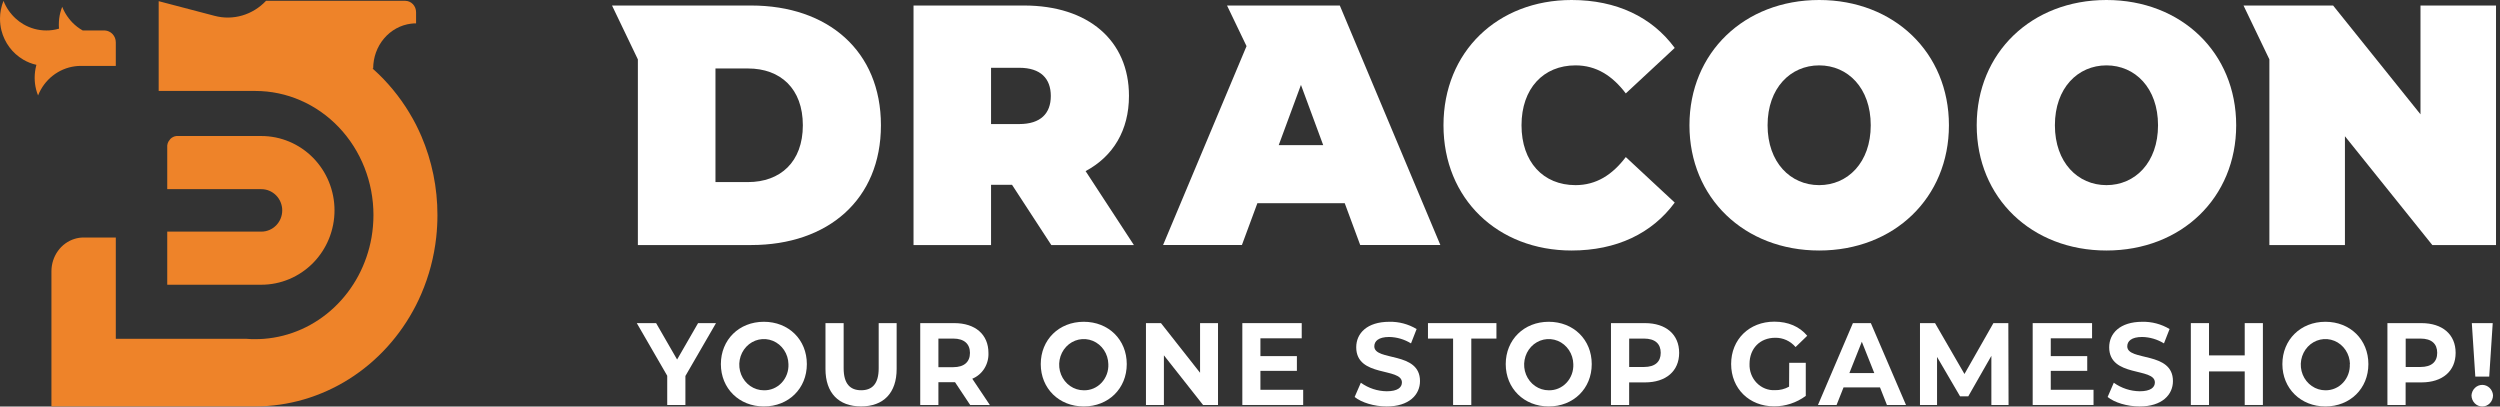 <?xml version="1.0" encoding="UTF-8"?> <svg xmlns="http://www.w3.org/2000/svg" width="246" height="40" viewBox="0 0 246 40" fill="none"><rect x="0" y="0" width="246" height="40" fill="#333333" stroke="none"/><path d="M67.444 36.996V39.85H65.655V36.974L62.66 31.795H64.561L66.627 35.378L68.691 31.795H70.454L67.444 36.996Z" fill="white"></path><path d="M70.934 35.828C70.934 33.434 72.722 31.663 75.163 31.663C77.605 31.663 79.394 33.421 79.394 35.828C79.394 38.235 77.593 39.994 75.163 39.994C72.734 39.994 70.934 38.222 70.934 35.828ZM77.583 35.828C77.573 35.332 77.422 34.85 77.15 34.443C76.878 34.036 76.496 33.721 76.053 33.539C75.61 33.357 75.126 33.315 74.66 33.418C74.194 33.521 73.768 33.766 73.435 34.12C73.102 34.475 72.876 34.924 72.787 35.412C72.698 35.899 72.749 36.403 72.933 36.86C73.118 37.318 73.428 37.708 73.825 37.983C74.222 38.258 74.687 38.404 75.163 38.404C75.488 38.413 75.811 38.352 76.112 38.225C76.413 38.098 76.686 37.908 76.913 37.666C77.14 37.424 77.317 37.136 77.432 36.82C77.547 36.504 77.599 36.166 77.583 35.828Z" fill="white"></path><path d="M81.227 36.306V31.795H83.015V36.238C83.015 37.768 83.656 38.4 84.741 38.4C85.825 38.4 86.463 37.768 86.463 36.238V31.795H88.23V36.306C88.23 38.677 86.926 39.99 84.728 39.99C82.53 39.99 81.227 38.677 81.227 36.306Z" fill="white"></path><path d="M95.465 39.85L93.974 37.606H92.339V39.85H90.551V31.795H93.902C95.969 31.795 97.263 32.912 97.263 34.727C97.286 35.27 97.144 35.807 96.859 36.263C96.573 36.718 96.158 37.069 95.672 37.267L97.404 39.856L95.465 39.85ZM93.787 33.316H92.339V36.13H93.799C94.89 36.13 95.444 35.599 95.444 34.727C95.444 33.854 94.89 33.316 93.799 33.316H93.787Z" fill="white"></path><path d="M102.41 35.828C102.41 33.434 104.198 31.663 106.64 31.663C109.082 31.663 110.873 33.421 110.873 35.828C110.873 38.235 109.072 39.994 106.64 39.994C104.208 39.994 102.41 38.222 102.41 35.828ZM109.06 35.828C109.049 35.332 108.899 34.85 108.627 34.443C108.354 34.036 107.973 33.721 107.53 33.539C107.087 33.357 106.602 33.315 106.136 33.418C105.67 33.521 105.244 33.766 104.911 34.12C104.578 34.475 104.353 34.924 104.264 35.412C104.175 35.899 104.225 36.403 104.41 36.86C104.595 37.318 104.905 37.708 105.301 37.983C105.698 38.258 106.164 38.404 106.64 38.404C106.965 38.413 107.288 38.352 107.589 38.225C107.89 38.098 108.162 37.908 108.389 37.666C108.616 37.424 108.793 37.136 108.909 36.82C109.024 36.504 109.076 36.166 109.06 35.828Z" fill="white"></path><path d="M119.852 31.795V39.85H118.383L114.528 34.964V39.85H112.762V31.795H114.24L118.086 36.681V31.795H119.852Z" fill="white"></path><path d="M128.233 38.355V39.85H122.246V31.795H128.089V33.29H124.025V35.042H127.614V36.492H124.025V38.355H128.233Z" fill="white"></path><path d="M133.297 39.063L133.907 37.66C134.657 38.199 135.546 38.492 136.458 38.5C137.518 38.5 137.949 38.129 137.949 37.633C137.949 36.129 133.453 37.164 133.453 34.171C133.453 32.803 134.513 31.664 136.711 31.664C137.652 31.643 138.58 31.89 139.396 32.377L138.843 33.79C138.193 33.391 137.456 33.173 136.701 33.158C135.639 33.158 135.232 33.572 135.232 34.08C135.232 35.565 139.728 34.539 139.728 37.497C139.728 38.842 138.656 39.995 136.445 39.995C135.207 39.992 133.969 39.61 133.297 39.063Z" fill="white"></path><path d="M142.985 33.316H140.512V31.795H147.249V33.316H144.776V39.85H142.985V33.316Z" fill="white"></path><path d="M148.164 35.828C148.164 33.434 149.955 31.663 152.394 31.663C154.833 31.663 156.627 33.421 156.627 35.828C156.627 38.235 154.826 39.994 152.394 39.994C149.962 39.994 148.164 38.222 148.164 35.828ZM154.814 35.828C154.803 35.332 154.653 34.85 154.38 34.443C154.108 34.036 153.727 33.721 153.284 33.539C152.841 33.357 152.356 33.315 151.89 33.418C151.424 33.521 150.998 33.766 150.665 34.12C150.332 34.475 150.107 34.924 150.018 35.412C149.928 35.899 149.979 36.403 150.164 36.86C150.349 37.318 150.659 37.708 151.055 37.983C151.452 38.258 151.918 38.404 152.394 38.404C152.719 38.413 153.042 38.352 153.343 38.225C153.644 38.098 153.916 37.908 154.143 37.666C154.37 37.424 154.547 37.136 154.663 36.82C154.778 36.504 154.829 36.166 154.814 35.828Z" fill="white"></path><path d="M165.229 34.72C165.229 36.514 163.934 37.628 161.871 37.628H160.308V39.85H158.52V31.795H161.868C163.934 31.795 165.229 32.912 165.229 34.72ZM163.415 34.72C163.415 33.834 162.865 33.316 161.771 33.316H160.311V36.111H161.771C162.865 36.111 163.415 35.593 163.415 34.72Z" fill="white"></path><path d="M176.059 35.699H177.688V38.956C176.775 39.632 175.681 39.99 174.561 39.982C172.132 39.982 170.344 38.243 170.344 35.816C170.344 33.39 172.132 31.651 174.596 31.651C175.952 31.651 177.081 32.133 177.831 33.041L176.684 34.149C176.433 33.856 176.124 33.623 175.779 33.465C175.434 33.308 175.06 33.23 174.683 33.237C173.182 33.237 172.154 34.286 172.154 35.816C172.141 36.161 172.198 36.504 172.319 36.824C172.441 37.145 172.625 37.435 172.86 37.678C173.096 37.92 173.377 38.108 173.686 38.232C173.995 38.355 174.325 38.41 174.655 38.392C175.14 38.404 175.619 38.285 176.046 38.047L176.059 35.699Z" fill="white"></path><path d="M184.993 38.123H181.403L180.719 39.85H178.887L182.326 31.795H184.092L187.55 39.85H185.674L184.993 38.123ZM184.43 36.71L183.204 33.626L181.979 36.71H184.43Z" fill="white"></path><path d="M195.951 39.85V35.016L193.678 38.999H192.871L190.605 35.121V39.85H188.926V31.795H190.408L193.303 36.801L196.151 31.795H197.62L197.642 39.85H195.951Z" fill="white"></path><path d="M206.003 38.355V39.85H200.016V31.795H205.859V33.29H201.795V35.042H205.384V36.492H201.795V38.355H206.003Z" fill="white"></path><path d="M207.391 39.063L207.997 37.66C208.748 38.198 209.637 38.49 210.548 38.5C211.608 38.5 212.04 38.129 212.04 37.633C212.04 36.129 207.544 37.164 207.544 34.171C207.544 32.803 208.604 31.664 210.805 31.664C211.744 31.644 212.671 31.89 213.487 32.377L212.934 33.79C212.284 33.391 211.546 33.173 210.792 33.158C209.732 33.158 209.323 33.572 209.323 34.08C209.323 35.565 213.818 34.539 213.818 37.497C213.818 38.842 212.746 39.995 210.539 39.995C209.298 39.992 208.06 39.61 207.391 39.063Z" fill="white"></path><path d="M222.669 31.795V39.85H220.88V36.547H217.366V39.85H215.578V31.795H217.366V34.971H220.88V31.795H222.669Z" fill="white"></path><path d="M224.586 35.828C224.586 33.434 226.377 31.663 228.819 31.663C231.261 31.663 233.049 33.421 233.049 35.828C233.049 38.235 231.248 39.994 228.819 39.994C226.39 39.994 224.586 38.222 224.586 35.828ZM231.236 35.828C231.225 35.332 231.074 34.85 230.802 34.443C230.53 34.035 230.148 33.721 229.705 33.539C229.262 33.356 228.777 33.315 228.311 33.418C227.845 33.522 227.419 33.767 227.086 34.121C226.753 34.477 226.528 34.926 226.439 35.414C226.35 35.901 226.402 36.405 226.587 36.863C226.772 37.32 227.082 37.71 227.48 37.984C227.877 38.259 228.343 38.405 228.819 38.404C229.142 38.41 229.463 38.347 229.762 38.219C230.061 38.091 230.331 37.9 230.556 37.659C230.781 37.417 230.956 37.13 231.07 36.815C231.185 36.5 231.236 36.164 231.22 35.828H231.236Z" fill="white"></path><path d="M241.634 34.72C241.634 36.514 240.343 37.628 238.276 37.628H236.713V39.85H234.922V31.795H238.27C240.343 31.795 241.634 32.912 241.634 34.72ZM239.821 34.72C239.821 33.834 239.271 33.316 238.176 33.316H236.72V36.111H238.176C239.277 36.111 239.821 35.593 239.821 34.72Z" fill="white"></path><path d="M243.195 38.895C243.216 38.617 243.336 38.357 243.533 38.168C243.729 37.978 243.987 37.873 244.255 37.873C244.523 37.873 244.781 37.978 244.977 38.168C245.174 38.357 245.294 38.617 245.315 38.895C245.315 39.188 245.203 39.469 245.005 39.676C244.806 39.883 244.536 39.999 244.255 39.999C243.974 39.999 243.704 39.883 243.506 39.676C243.307 39.469 243.195 39.188 243.195 38.895ZM243.227 31.795H245.284L244.94 37.055H243.57L243.227 31.795Z" fill="white"></path><path d="M99.585 18.187H97.519V24.112H89.891V0.543H100.774C107.076 0.543 111.091 3.976 111.091 9.432C111.091 12.832 109.527 15.392 106.823 16.838L111.575 24.112H103.447L99.585 18.187ZM100.298 6.67H97.519V12.207H100.298C102.399 12.207 103.4 11.161 103.4 9.445C103.4 7.728 102.399 6.67 100.298 6.67Z" fill="white"></path><path d="M142.039 12.325C142.039 5.084 147.373 0 154.645 0C159.072 0 162.564 1.684 164.793 4.716L159.978 9.192C158.653 7.443 157.068 6.433 155.032 6.433C151.865 6.433 149.717 8.713 149.717 12.325C149.717 15.937 151.85 18.217 155.032 18.217C157.068 18.217 158.653 17.207 159.978 15.455L164.793 19.934C162.564 22.966 159.072 24.65 154.645 24.65C147.382 24.65 142.039 19.566 142.039 12.325Z" fill="white"></path><path d="M166.242 12.325C166.242 5.185 171.638 0 179.007 0C186.376 0 191.775 5.185 191.775 12.325C191.775 19.465 186.376 24.65 179.007 24.65C171.638 24.65 166.242 19.465 166.242 12.325ZM184.081 12.325C184.081 8.654 181.821 6.433 179.007 6.433C176.193 6.433 173.93 8.654 173.93 12.325C173.93 15.996 176.193 18.217 179.004 18.217C181.815 18.217 184.081 15.996 184.081 12.325Z" fill="white"></path><path d="M194.508 12.325C194.508 5.185 199.907 0 207.276 0C214.645 0 220.041 5.185 220.041 12.325C220.041 19.465 214.645 24.65 207.276 24.65C199.907 24.65 194.508 19.465 194.508 12.325ZM212.35 12.325C212.35 8.654 210.086 6.433 207.276 6.433C204.465 6.433 202.202 8.654 202.202 12.325C202.202 15.996 204.462 18.217 207.276 18.217C210.09 18.217 212.35 15.996 212.35 12.325Z" fill="white"></path><path d="M238.176 0.543V11.249L229.578 0.543H225.851H223.307H220.762L223.307 5.842V24.112H230.741V13.405L239.339 24.112H245.607V0.543H238.176Z" fill="white"></path><path d="M131.838 0.543H120.74L122.659 4.54L114.449 24.105H122.206L123.725 19.998H132.323L133.842 24.105H141.73L131.838 0.543ZM125.826 14.282L128.014 8.354L130.203 14.282H125.826Z" fill="white"></path><path d="M73.916 0.543H60.223L62.767 5.846V24.112H73.916C81.479 24.112 86.684 19.633 86.684 12.327C86.684 5.022 81.479 0.543 73.916 0.543ZM73.603 17.917H70.402V6.738H73.603C76.802 6.738 79 8.725 79 12.327C79 15.93 76.792 17.917 73.594 17.917H73.603Z" fill="white"></path><path d="M5.062 26.689V39.99H25.124C28.369 39.986 31.552 39.058 34.336 37.305C37.12 35.552 39.4 33.04 40.934 30.035C41.12 29.668 41.3 29.289 41.463 28.903C42.219 27.146 42.711 25.277 42.923 23.362C43.004 22.631 43.044 21.896 43.044 21.16C43.047 18.478 42.506 15.827 41.456 13.383C41.294 13.011 41.123 12.645 40.941 12.284C40.746 11.903 40.542 11.531 40.32 11.169C40.311 11.15 40.301 11.132 40.29 11.114C39.316 9.497 38.115 8.043 36.727 6.803L36.645 6.734H36.722C36.722 5.649 37.1 4.602 37.786 3.79C38.471 2.979 39.415 2.459 40.44 2.33C40.606 2.308 40.774 2.298 40.941 2.299V1.2C40.941 0.903 40.829 0.619 40.63 0.409C40.43 0.2 40.16 0.082 39.877 0.082H26.176C25.529 0.767 24.724 1.264 23.839 1.523C22.954 1.783 22.021 1.796 21.13 1.562L15.614 0.115V8.95H25.124C26.65 8.949 28.162 9.264 29.572 9.878C30.982 10.491 32.264 11.39 33.343 12.524C34.423 13.658 35.279 15.004 35.863 16.486C36.447 17.968 36.748 19.556 36.748 21.16C36.747 21.898 36.684 22.635 36.559 23.362C36.093 26.022 34.801 28.445 32.884 30.251C30.967 32.057 28.535 33.143 25.967 33.341C25.691 33.362 25.407 33.372 25.124 33.372C24.84 33.372 24.559 33.372 24.278 33.341H11.395V23.371H8.22C7.919 23.371 7.621 23.417 7.333 23.507C6.678 23.709 6.103 24.128 5.694 24.701C5.285 25.275 5.063 25.972 5.062 26.689Z" fill="#EE8329"></path><path d="M16.457 14.303V18.613H25.716C26.261 18.613 26.784 18.833 27.17 19.225C27.555 19.617 27.772 20.148 27.772 20.703C27.772 21.257 27.555 21.788 27.17 22.18C26.784 22.572 26.261 22.792 25.716 22.792H16.457V28.017H25.716C27.625 28.017 29.456 27.246 30.807 25.874C32.157 24.502 32.916 22.641 32.916 20.7C32.916 18.76 32.157 16.899 30.807 15.527C29.456 14.155 27.625 13.384 25.716 13.384H17.359C17.133 13.409 16.923 13.512 16.762 13.676C16.698 13.761 16.634 13.847 16.572 13.937C16.512 14.05 16.473 14.175 16.457 14.303Z" fill="#EE8329"></path><path d="M3.27533e-06 1.832C-0 2.225 0.047 2.617 0.142 2.997C0.294 3.595 0.561 4.156 0.928 4.648C1.294 5.139 1.752 5.551 2.276 5.86C2.683 6.102 3.125 6.278 3.585 6.38C3.573 6.415 3.564 6.45 3.556 6.485C3.46 6.866 3.412 7.258 3.411 7.651C3.411 8.043 3.459 8.434 3.556 8.813C3.605 9.011 3.669 9.205 3.747 9.393C3.823 9.192 3.915 8.998 4.023 8.813C4.421 8.104 4.996 7.515 5.689 7.106C6.382 6.697 7.168 6.483 7.968 6.485H11.394V4.16C11.394 3.861 11.281 3.574 11.08 3.357C10.878 3.141 10.602 3.012 10.31 2.997H8.14C7.761 2.786 7.415 2.519 7.112 2.205C6.997 2.087 6.889 1.963 6.789 1.832C6.512 1.481 6.287 1.09 6.121 0.672C5.972 1.044 5.873 1.434 5.824 1.832C5.802 2.026 5.79 2.22 5.79 2.415C5.79 2.55 5.79 2.682 5.81 2.817C5.404 2.939 4.984 2.999 4.562 2.997C3.762 2.999 2.977 2.784 2.286 2.375C2.023 2.22 1.777 2.038 1.552 1.832C1.022 1.352 0.608 0.753 0.343 0.082C0.118 0.637 0.001 1.232 3.27533e-06 1.832Z" fill="#EE8329"></path></svg> 
